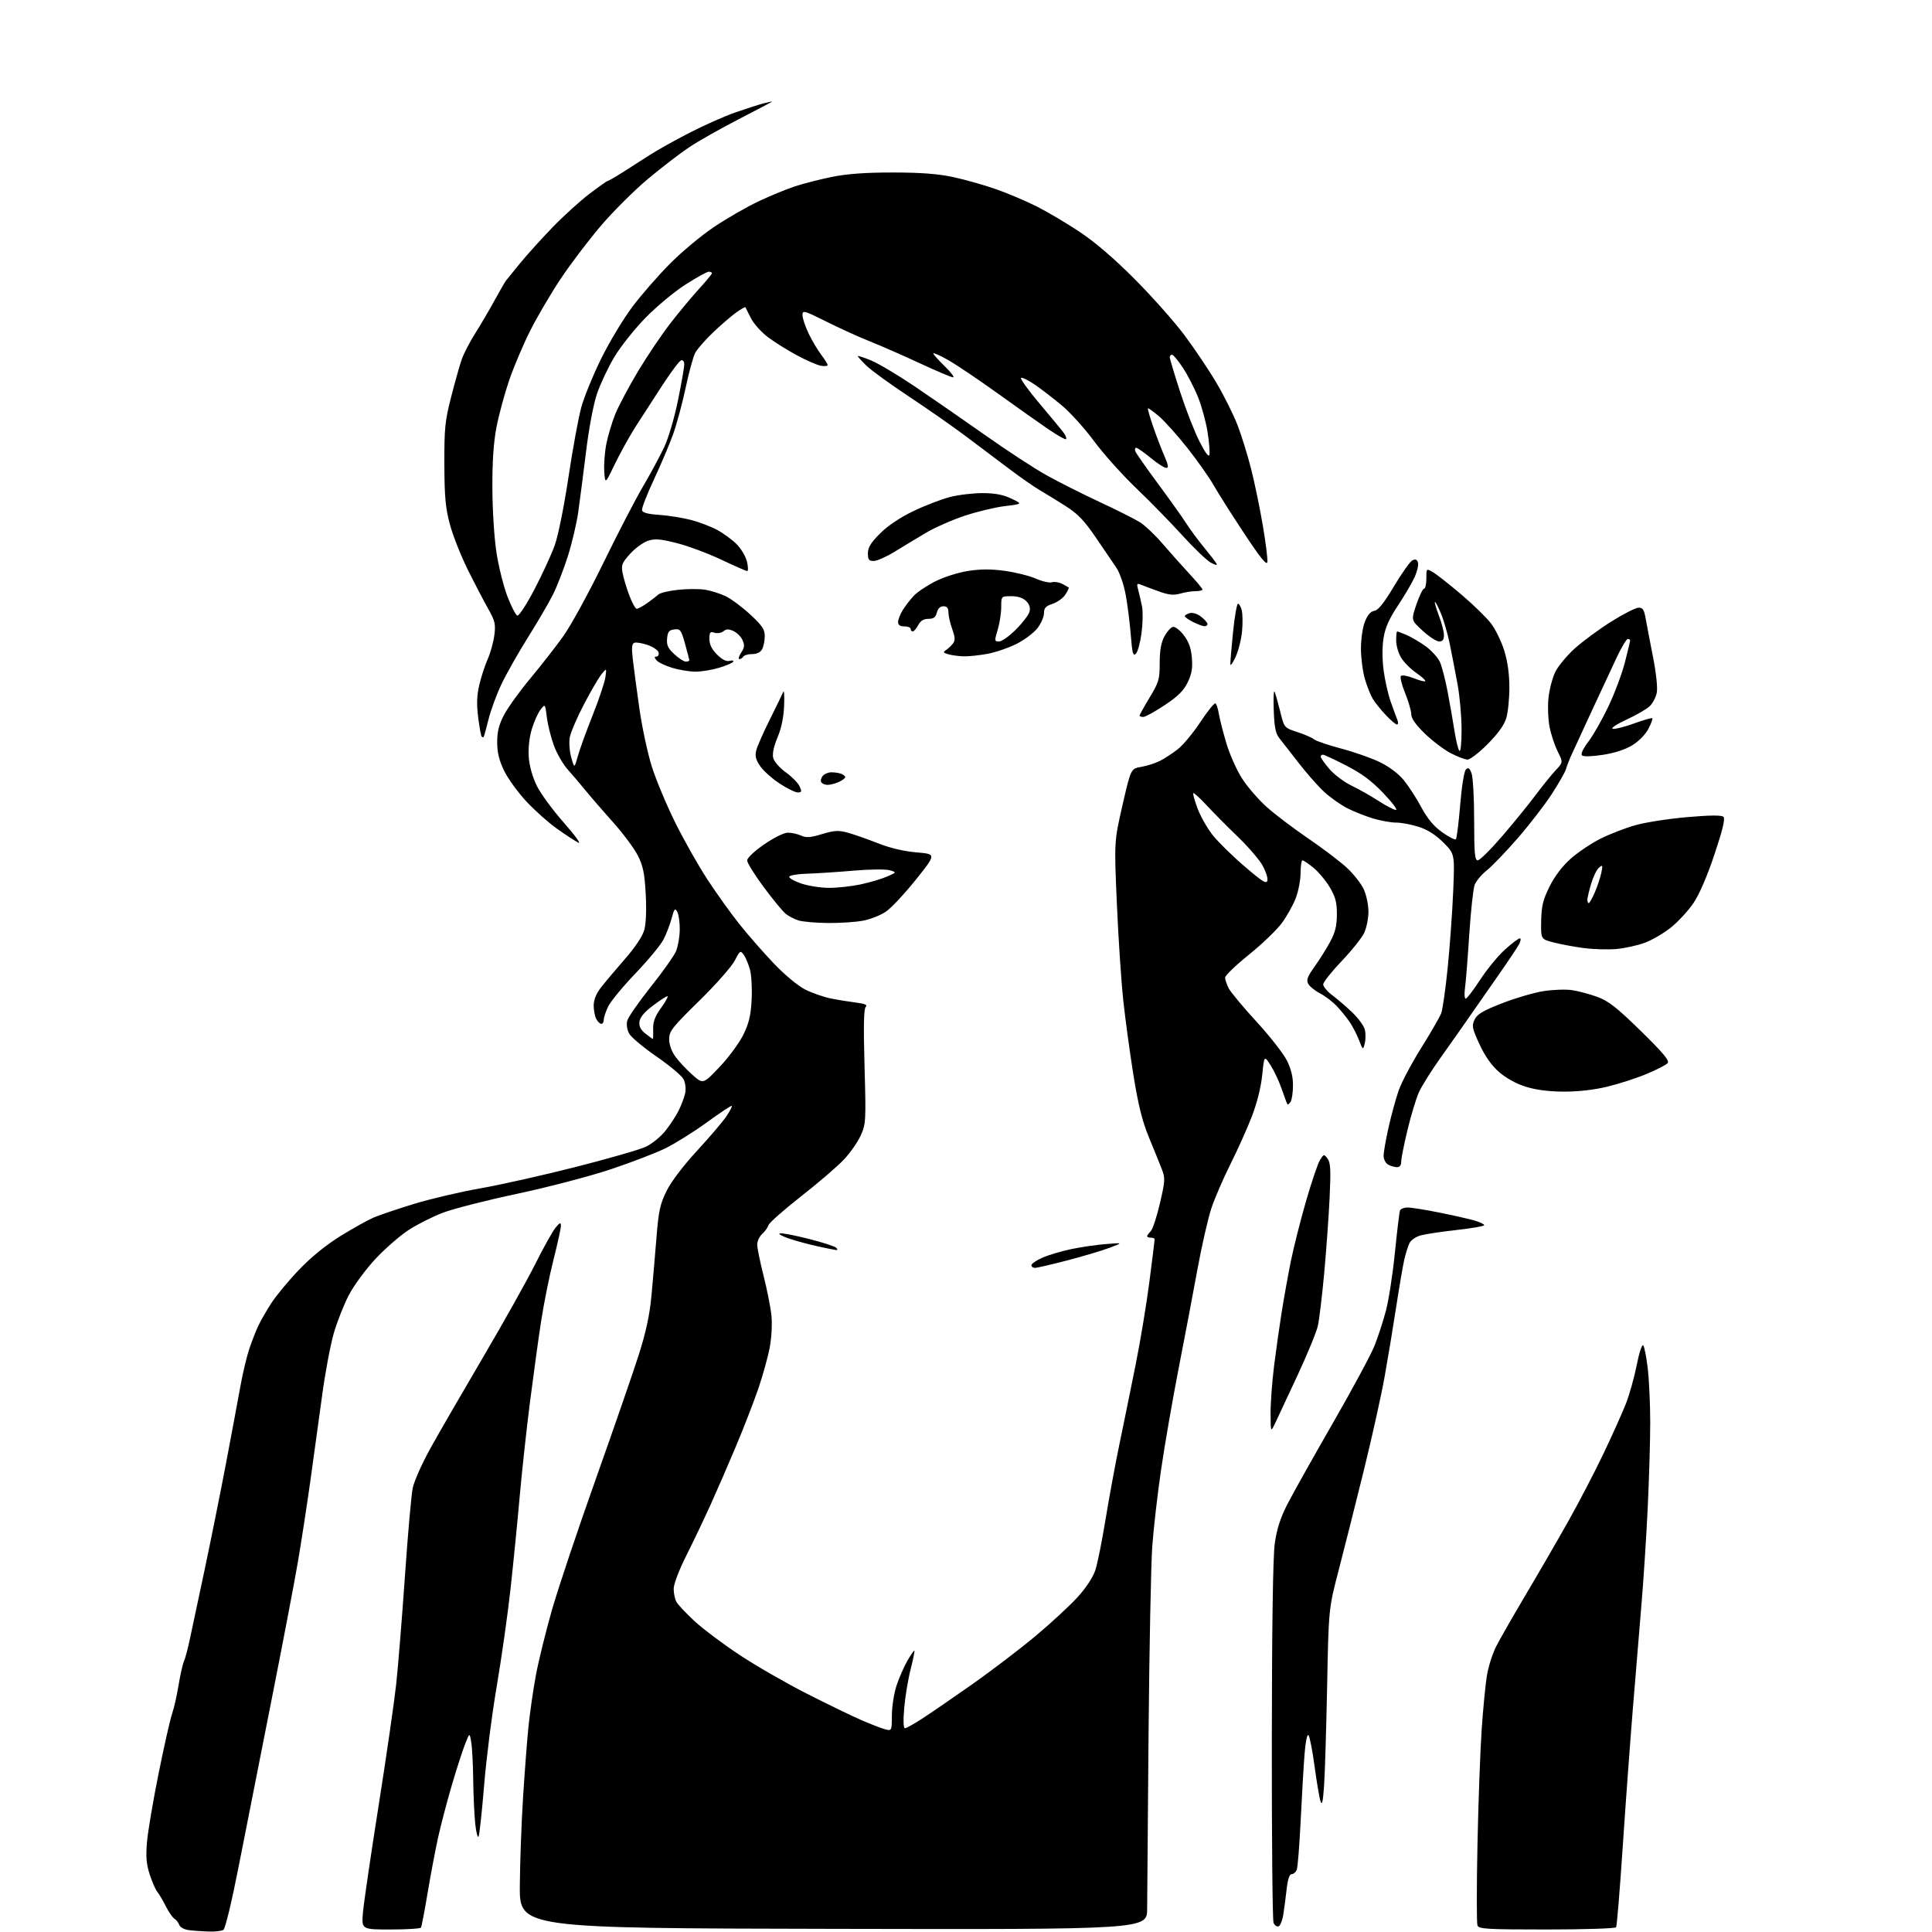 <?xml version="1.0" encoding="UTF-8" standalone="no"?>
<svg 
  version="1.1" 
  xmlns="http://www.w3.org/2000/svg" 
  xmlns:xlink="http://www.w3.org/1999/xlink" 
  xmlns:svg="http://www.w3.org/2000/svg"
  xmlns:rdf="http://www.w3.org/1999/02/22-rdf-syntax-ns#"
  xmlns:cc="http://creativecommons.org/ns#"
  xmlns:dc="http://purl.org/dc/elements/1.1/"
  viewBox="0 0 768 768"
  width="768"
  height="768"
>
<style>svg {background-color: white; }</style>"
<path stroke="none" fill="black" fill-rule="evenodd" d="M83.00,767.82C80.53,767.75 77.01,767.50 75.19,767.27C73.28,767.04 71.63,766.16 71.27,765.18C70.93,764.26 70.05,763.14 69.32,762.70C68.59,762.25 67.04,760.00 65.88,757.70C64.72,755.39 63.20,752.83 62.51,752.00C61.82,751.17 60.47,748.10 59.52,745.16C58.17,741.02 57.93,738.11 58.44,732.16C58.80,727.95 60.89,715.63 63.08,704.79C65.27,693.96 67.66,683.38 68.39,681.29C69.13,679.21 70.29,674.12 70.96,670.00C71.64,665.88 72.60,661.60 73.09,660.50C73.59,659.40 74.62,655.58 75.38,652.00C76.15,648.42 78.83,635.83 81.34,624.00C83.84,612.17 87.69,593.05 89.88,581.50C92.07,569.95 94.63,556.23 95.57,551.00C96.51,545.77 98.13,539.02 99.16,536.00C100.19,532.98 101.77,528.94 102.67,527.04C103.56,525.14 105.85,521.14 107.76,518.16C109.67,515.18 114.63,509.17 118.80,504.82C123.68,499.71 129.55,494.93 135.34,491.35C140.27,488.30 146.17,485.00 148.44,484.03C150.71,483.05 157.96,480.60 164.54,478.58C171.12,476.57 183.03,473.77 191.00,472.38C198.97,470.98 216.07,467.14 229.00,463.85C241.93,460.56 254.42,456.96 256.76,455.84C259.10,454.73 262.54,451.94 264.39,449.66C266.24,447.37 268.66,443.70 269.76,441.50C270.86,439.30 272.04,436.15 272.38,434.50C272.73,432.79 272.45,430.43 271.72,429.01C271.02,427.64 266.20,423.59 261.01,420.01C255.82,416.43 250.93,412.34 250.13,410.93C249.27,409.39 248.95,407.32 249.34,405.77C249.70,404.35 253.89,398.31 258.65,392.34C263.41,386.38 267.95,379.96 268.74,378.08C269.52,376.20 270.19,372.33 270.21,369.48C270.24,366.62 269.79,363.45 269.22,362.44C268.33,360.84 268.02,361.20 266.99,365.04C266.33,367.49 264.89,371.26 263.78,373.42C262.68,375.59 257.66,381.66 252.62,386.93C247.58,392.19 242.68,398.14 241.73,400.15C240.78,402.16 240.00,404.52 240.00,405.40C240.00,406.28 239.57,407.00 239.04,407.00C238.50,407.00 237.60,406.13 237.04,405.07C236.47,404.00 236.00,401.59 236.00,399.71C236.00,397.52 236.98,395.02 238.75,392.73C240.26,390.76 244.54,385.67 248.25,381.42C252.59,376.45 255.41,372.22 256.13,369.59C256.81,367.10 257.02,361.54 256.68,355.34C256.23,347.10 255.63,344.20 253.53,340.06C252.10,337.24 247.69,331.31 243.72,326.88C239.75,322.45 234.79,316.72 232.71,314.16C230.62,311.60 227.42,307.83 225.59,305.79C223.77,303.75 221.32,299.47 220.16,296.29C219.00,293.10 217.74,288.08 217.38,285.12C216.71,279.74 216.71,279.74 214.85,282.12C213.83,283.43 212.27,286.92 211.39,289.89C210.40,293.19 209.94,297.47 210.19,300.97C210.44,304.46 211.68,308.86 213.36,312.31C214.88,315.42 219.75,322.06 224.17,327.07C228.63,332.13 231.16,335.64 229.86,334.96C228.56,334.29 224.78,331.81 221.45,329.46C218.13,327.11 212.67,322.26 209.32,318.68C205.97,315.10 201.98,309.62 200.46,306.50C198.44,302.38 197.67,299.27 197.64,295.16C197.62,290.92 198.29,288.19 200.30,284.30C201.78,281.43 206.45,274.94 210.67,269.86C214.90,264.78 220.81,257.23 223.80,253.06C226.80,248.90 233.95,235.86 239.70,224.08C245.44,212.29 252.60,198.48 255.60,193.38C258.60,188.27 262.40,181.22 264.05,177.71C265.71,174.17 268.14,165.91 269.52,159.11C270.88,152.40 272.00,145.98 272.00,144.87C272.00,143.69 271.47,143.00 270.75,143.23C270.06,143.45 266.80,147.78 263.50,152.84C260.20,157.90 255.42,165.29 252.87,169.27C250.33,173.25 246.52,180.10 244.40,184.50C240.56,192.50 240.56,192.50 240.21,187.50C240.01,184.75 240.38,179.80 241.02,176.50C241.67,173.20 243.27,167.85 244.58,164.61C245.90,161.37 249.97,153.72 253.62,147.61C257.28,141.50 263.11,132.85 266.58,128.40C270.04,123.94 275.16,117.80 277.94,114.76C280.72,111.71 283.00,108.95 283.00,108.61C283.00,108.27 282.44,108.00 281.75,108.00C281.06,108.00 276.90,110.30 272.50,113.11C268.10,115.91 260.90,121.91 256.50,126.43C252.10,130.95 246.52,137.99 244.11,142.08C241.69,146.16 238.64,152.65 237.32,156.50C235.92,160.61 234.12,170.10 232.97,179.50C231.88,188.30 230.49,199.10 229.87,203.50C229.26,207.90 227.40,215.78 225.76,221.00C224.11,226.22 221.43,233.13 219.81,236.35C218.19,239.57 213.73,247.22 209.89,253.35C206.04,259.48 201.33,267.79 199.41,271.82C197.48,275.84 195.16,282.14 194.23,285.82C193.31,289.49 192.43,292.69 192.28,292.92C192.12,293.15 191.77,293.10 191.49,292.83C191.21,292.55 190.58,289.09 190.08,285.15C189.42,279.89 189.54,276.44 190.53,272.24C191.27,269.08 192.77,264.48 193.87,262.00C194.97,259.52 196.16,255.25 196.51,252.50C197.08,248.10 196.79,246.84 194.06,242.00C192.35,238.97 188.71,232.00 185.98,226.50C183.24,221.00 180.03,212.90 178.85,208.50C177.09,201.95 176.69,197.61 176.64,184.50C176.60,170.17 176.88,167.37 179.36,157.69C180.89,151.74 182.78,145.03 183.58,142.77C184.37,140.52 186.75,135.94 188.86,132.59C190.98,129.24 194.43,123.35 196.54,119.51C198.65,115.66 200.73,112.06 201.16,111.51C201.59,110.95 204.16,107.80 206.86,104.50C209.57,101.20 215.32,94.84 219.64,90.37C223.96,85.90 230.52,79.94 234.22,77.12C237.92,74.30 241.17,72.00 241.45,72.00C241.73,72.00 244.56,70.37 247.73,68.37C250.90,66.37 255.75,63.27 258.50,61.48C261.25,59.69 268.23,55.80 274.00,52.83C279.77,49.86 287.88,46.25 292.00,44.80C296.12,43.36 301.24,41.71 303.37,41.13C305.50,40.56 307.07,40.24 306.87,40.43C306.67,40.61 300.66,43.77 293.53,47.45C286.39,51.13 277.61,56.10 274.02,58.49C270.43,60.88 263.00,66.58 257.53,71.16C252.05,75.75 243.55,84.22 238.65,90.00C233.75,95.78 226.60,105.22 222.76,111.00C218.92,116.78 213.51,126.00 210.74,131.50C207.97,137.00 204.21,145.87 202.39,151.21C200.57,156.55 198.31,164.87 197.38,169.71C196.20,175.78 195.69,183.30 195.73,194.00C195.76,202.80 196.46,213.90 197.36,219.68C198.22,225.27 200.18,233.11 201.71,237.10C203.25,241.08 205.02,244.51 205.65,244.72C206.28,244.93 209.34,240.24 212.44,234.30C215.55,228.36 219.17,220.50 220.49,216.84C221.87,213.00 224.19,201.52 225.96,189.77C227.64,178.55 229.94,166.03 231.06,161.94C232.18,157.85 235.76,149.10 239.01,142.50C242.27,135.90 247.85,126.62 251.43,121.89C255.00,117.15 261.74,109.43 266.40,104.74C271.06,100.05 278.95,93.49 283.92,90.16C288.89,86.84 296.75,82.31 301.38,80.11C306.01,77.91 312.61,75.19 316.06,74.06C319.50,72.93 326.18,71.23 330.91,70.28C336.88,69.08 344.22,68.56 355.00,68.57C366.15,68.58 372.89,69.10 379.00,70.41C383.68,71.41 391.32,73.58 396.00,75.23C400.68,76.88 407.90,79.94 412.05,82.03C416.21,84.12 423.86,88.64 429.05,92.09C435.27,96.21 442.78,102.64 451.03,110.93C457.92,117.84 466.83,127.87 470.82,133.21C474.82,138.56 480.55,147.09 483.55,152.18C486.56,157.27 490.33,164.84 491.94,168.99C493.54,173.15 495.98,181.04 497.37,186.52C498.75,192.01 500.84,202.08 501.99,208.90C503.15,215.72 503.96,222.25 503.80,223.40C503.58,224.93 501.08,221.85 494.56,212.00C489.64,204.57 484.19,195.98 482.45,192.89C480.70,189.81 476.04,183.19 472.09,178.18C468.14,173.17 463.05,167.49 460.78,165.54C458.51,163.60 456.51,162.16 456.33,162.34C456.15,162.52 457.08,165.78 458.39,169.58C459.71,173.39 461.71,178.64 462.86,181.25C464.45,184.89 464.61,186.00 463.57,186.00C462.83,186.00 460.04,184.20 457.38,182.00C454.71,179.80 452.14,178.00 451.66,178.00C451.18,178.00 451.04,178.65 451.34,179.45C451.65,180.25 455.71,186.06 460.37,192.35C465.02,198.64 470.09,205.75 471.62,208.15C473.15,210.54 476.26,214.75 478.53,217.50C480.79,220.25 483.00,223.10 483.43,223.83C484.04,224.86 483.56,224.82 481.36,223.68C479.79,222.86 474.68,217.98 470.01,212.84C465.34,207.70 457.06,199.22 451.59,194.00C446.13,188.78 438.61,180.37 434.88,175.33C431.15,170.28 425.39,163.90 422.08,161.15C418.77,158.39 414.01,154.73 411.50,153.00C408.99,151.27 406.47,150.01 405.91,150.20C405.35,150.38 408.63,154.96 413.19,160.37C417.76,165.77 422.13,171.06 422.89,172.12C423.65,173.19 424.05,174.28 423.77,174.56C423.49,174.84 420.39,173.11 416.88,170.72C413.37,168.33 404.20,161.85 396.50,156.31C388.80,150.78 379.91,144.81 376.75,143.03C373.59,141.26 371.00,140.12 371.00,140.49C371.00,140.87 373.04,143.16 375.54,145.59C378.03,148.02 379.53,150.00 378.87,150.00C378.21,150.00 372.23,147.47 365.58,144.38C358.94,141.29 350.12,137.42 346.00,135.79C341.88,134.16 334.11,130.64 328.75,127.97C319.52,123.36 319.00,123.22 319.01,125.30C319.02,126.51 320.09,129.75 321.40,132.50C322.71,135.25 324.96,139.05 326.39,140.94C327.83,142.84 329.00,144.72 329.00,145.13C329.00,145.53 327.76,145.64 326.25,145.37C324.74,145.09 320.44,143.22 316.71,141.20C312.98,139.19 307.80,135.94 305.21,133.99C302.62,132.03 299.60,128.65 298.50,126.47C297.40,124.29 296.41,122.34 296.31,122.14C296.20,121.94 294.63,122.83 292.81,124.10C290.99,125.38 286.87,128.92 283.65,131.96C280.43,135.01 277.14,138.76 276.34,140.31C275.54,141.85 273.82,148.15 272.52,154.31C271.21,160.46 268.97,168.75 267.53,172.73C266.10,176.71 262.67,184.78 259.92,190.67C257.17,196.55 255.05,202.01 255.21,202.80C255.41,203.80 257.44,204.35 262.00,204.66C265.57,204.91 271.20,205.80 274.50,206.64C277.80,207.48 282.60,209.30 285.16,210.69C287.72,212.08 291.25,214.69 292.99,216.49C294.73,218.29 296.52,221.39 296.97,223.38C297.42,225.37 297.45,227.00 297.03,227.00C296.61,227.00 291.96,224.96 286.70,222.47C281.44,219.98 273.50,217.02 269.06,215.90C262.43,214.22 260.36,214.06 257.56,214.98C255.67,215.60 252.49,217.93 250.47,220.16C247.24,223.74 246.89,224.62 247.49,227.77C247.85,229.73 249.05,233.73 250.15,236.67C251.25,239.60 252.58,242.00 253.11,242.00C253.65,242.00 255.51,240.99 257.26,239.75C259.01,238.51 261.02,236.97 261.71,236.33C262.41,235.69 265.93,234.85 269.53,234.46C273.14,234.07 277.98,234.06 280.29,234.42C282.61,234.79 286.30,235.96 288.50,237.02C290.70,238.09 295.09,241.36 298.25,244.29C302.98,248.68 304.00,250.20 304.00,252.88C304.00,254.67 303.53,257.00 302.96,258.07C302.31,259.30 300.87,260.00 299.02,260.00C297.43,260.00 295.84,260.45 295.50,261.00C295.16,261.55 294.45,262.00 293.92,262.00C293.39,262.00 293.70,260.86 294.62,259.46C295.96,257.42 296.06,256.43 295.16,254.44C294.54,253.08 292.91,251.46 291.54,250.84C289.65,249.98 288.71,250.00 287.58,250.94C286.76,251.61 285.17,251.87 284.05,251.52C282.28,250.95 282.00,251.30 282.00,254.01C282.00,256.18 282.94,258.10 285.03,260.19C287.06,262.21 288.72,263.05 290.03,262.70C291.12,262.42 291.76,262.58 291.46,263.07C291.16,263.55 288.60,264.63 285.78,265.47C282.95,266.31 278.78,267.00 276.50,267.00C274.22,267.00 270.09,266.32 267.30,265.50C264.52,264.67 261.68,263.32 261.00,262.50C260.06,261.36 260.04,261.00 260.95,261.00C261.61,261.00 262.00,260.28 261.82,259.40C261.65,258.53 259.70,257.18 257.50,256.41C255.30,255.65 252.90,255.24 252.18,255.51C251.18,255.87 251.02,257.42 251.51,261.75C251.87,264.91 253.04,273.74 254.12,281.36C255.20,288.98 257.46,299.56 259.15,304.86C260.84,310.16 265.01,320.12 268.42,327.00C271.83,333.88 277.55,344.00 281.14,349.50C284.72,355.00 290.49,363.05 293.95,367.39C297.41,371.73 303.61,378.80 307.71,383.10C312.14,387.72 317.22,391.93 320.19,393.41C322.94,394.78 327.51,396.36 330.35,396.92C333.18,397.49 337.69,398.22 340.37,398.55C343.92,399.00 344.94,399.46 344.14,400.26C343.36,401.04 343.22,408.03 343.67,423.94C344.27,445.40 344.20,446.75 342.22,451.23C341.08,453.82 338.06,458.16 335.52,460.88C332.98,463.60 325.31,470.19 318.47,475.54C311.64,480.89 305.80,486.04 305.50,487.00C305.20,487.95 304.06,489.54 302.97,490.52C301.89,491.51 301.00,493.40 301.00,494.72C301.00,496.05 302.13,501.60 303.51,507.05C304.90,512.51 306.31,519.63 306.65,522.89C307.00,526.30 306.72,531.69 305.98,535.65C305.27,539.42 303.23,546.77 301.44,552.00C299.65,557.23 295.73,567.35 292.73,574.50C289.74,581.65 285.17,592.17 282.59,597.87C280.01,603.57 275.63,612.77 272.85,618.30C269.93,624.11 267.80,629.71 267.80,631.56C267.80,633.32 268.27,635.65 268.86,636.73C269.44,637.81 272.67,641.26 276.04,644.38C279.41,647.50 287.45,653.54 293.90,657.81C300.35,662.08 312.35,669.00 320.57,673.18C328.78,677.36 338.65,682.14 342.50,683.81C346.35,685.48 350.62,687.12 352.00,687.47C354.47,688.08 354.50,688.00 354.54,681.80C354.56,678.33 355.40,673.02 356.40,670.00C357.41,666.98 359.34,662.55 360.70,660.17C362.06,657.79 363.32,655.99 363.49,656.17C363.65,656.35 362.98,659.70 361.98,663.61C360.98,667.52 359.84,674.38 359.45,678.86C359.01,683.96 359.11,687.00 359.72,687.00C360.25,687.00 363.35,685.28 366.59,683.18C369.84,681.07 378.80,674.92 386.50,669.51C394.20,664.09 405.54,655.44 411.70,650.29C417.86,645.14 425.38,638.18 428.41,634.83C431.76,631.14 434.52,626.93 435.43,624.12C436.26,621.58 438.08,612.52 439.47,604.00C440.86,595.48 443.35,581.98 445.01,574.00C446.67,566.02 449.56,551.85 451.43,542.50C453.31,533.15 455.78,518.24 456.92,509.36C458.07,500.48 459.00,492.94 459.00,492.61C459.00,492.27 458.32,492.00 457.50,492.00C456.68,492.00 456.00,491.74 456.00,491.43C456.00,491.11 456.64,490.21 457.43,489.43C458.21,488.64 459.86,483.64 461.10,478.30C463.20,469.18 463.24,468.35 461.76,464.55C460.89,462.32 458.60,456.68 456.67,452.00C454.07,445.72 452.48,439.30 450.56,427.39C449.14,418.53 447.30,405.03 446.49,397.39C445.68,389.75 444.54,372.48 443.96,359.00C442.90,334.50 442.90,334.50 446.22,320.02C449.54,305.55 449.54,305.55 453.69,304.84C455.98,304.45 459.34,303.36 461.17,302.43C463.00,301.49 466.19,299.40 468.25,297.78C470.32,296.15 474.35,291.29 477.20,286.97C480.06,282.66 482.74,279.34 483.16,279.60C483.58,279.86 484.19,281.74 484.52,283.79C484.85,285.83 486.21,291.12 487.53,295.55C488.85,299.97 491.67,306.28 493.80,309.56C495.92,312.85 500.32,317.91 503.58,320.83C506.83,323.74 514.23,329.34 520.00,333.27C525.77,337.20 532.70,342.46 535.40,344.96C538.09,347.46 541.12,351.30 542.12,353.50C543.13,355.70 543.97,359.68 543.98,362.35C543.99,365.02 543.22,368.84 542.27,370.85C541.32,372.86 537.27,377.93 533.27,382.11C529.27,386.30 526.00,390.44 526.00,391.32C526.00,392.20 527.67,394.17 529.71,395.71C531.76,397.24 535.33,400.32 537.65,402.55C539.96,404.78 542.17,407.81 542.54,409.30C542.91,410.78 542.90,413.24 542.51,414.75C541.81,417.50 541.81,417.50 540.24,413.50C539.38,411.30 537.77,408.15 536.68,406.50C535.58,404.85 533.29,402.00 531.59,400.16C529.89,398.33 526.83,395.96 524.78,394.91C522.74,393.86 520.61,392.14 520.05,391.09C519.23,389.56 519.71,388.23 522.50,384.34C524.41,381.68 527.20,377.25 528.69,374.50C530.77,370.66 531.41,368.10 531.43,363.50C531.44,358.68 530.89,356.56 528.62,352.74C527.07,350.12 524.17,346.63 522.17,344.99C520.18,343.35 518.20,342.00 517.77,342.00C517.35,342.00 517.00,344.25 517.00,346.99C517.00,349.73 516.15,354.22 515.11,356.96C514.07,359.70 511.57,364.19 509.55,366.93C507.53,369.68 501.63,375.34 496.44,379.52C491.25,383.70 487.00,387.79 487.00,388.61C487.00,389.43 487.65,391.35 488.44,392.89C489.24,394.42 494.18,400.36 499.44,406.09C504.70,411.81 510.12,418.73 511.50,421.45C513.20,424.80 514.00,428.02 513.98,431.45C513.98,434.23 513.55,437.16 513.04,437.97C512.53,438.78 511.96,439.23 511.77,438.97C511.58,438.71 510.58,436.02 509.54,433.00C508.51,429.98 506.51,425.70 505.11,423.50C502.55,419.50 502.55,419.50 501.75,427.36C501.25,432.23 499.67,438.51 497.61,443.86C495.77,448.61 491.96,457.11 489.13,462.74C486.31,468.37 482.90,476.24 481.56,480.24C480.23,484.23 477.73,495.15 476.02,504.50C474.31,513.85 470.94,531.62 468.52,544.00C466.11,556.38 462.98,574.41 461.57,584.08C460.15,593.74 458.57,607.47 458.05,614.58C457.54,621.68 456.87,655.17 456.57,689.00C456.27,722.83 456.02,754.21 456.01,758.75C456.00,767.01 456.00,767.01 331.25,766.75C206.50,766.50 206.50,766.50 206.64,749.50C206.71,740.15 207.29,724.40 207.92,714.50C208.55,704.60 209.51,692.00 210.06,686.50C210.61,681.00 211.94,671.75 213.02,665.95C214.10,660.14 217.00,648.39 219.45,639.83C221.91,631.26 229.74,607.89 236.86,587.88C243.97,567.87 251.62,545.74 253.87,538.71C256.78,529.56 258.23,522.86 258.95,515.21C259.50,509.32 260.40,498.89 260.95,492.02C261.80,481.38 262.39,478.66 264.95,473.46C266.77,469.75 271.52,463.49 277.10,457.43C282.13,451.97 287.38,445.80 288.77,443.73C290.16,441.66 291.11,439.80 290.90,439.60C290.68,439.40 286.23,442.34 281.00,446.15C275.77,449.95 268.32,454.61 264.43,456.51C260.54,458.41 250.64,462.20 242.43,464.93C234.22,467.65 217.60,471.99 205.50,474.56C193.40,477.13 180.12,480.52 176.00,482.10C171.88,483.68 165.72,486.79 162.32,489.02C158.91,491.25 153.02,496.40 149.23,500.46C145.43,504.53 140.70,510.94 138.72,514.72C136.74,518.49 134.02,525.38 132.67,530.04C131.33,534.69 129.26,545.70 128.08,554.50C126.89,563.30 124.79,578.60 123.40,588.50C122.01,598.40 119.76,613.02 118.40,621.00C117.03,628.98 112.35,653.50 107.99,675.50C103.63,697.50 97.82,726.93 95.08,740.91C92.17,755.79 89.57,766.66 88.80,767.14C88.09,767.60 85.47,767.90 83.00,767.82zM155.30,767.00C143.71,767.00 143.71,767.00 144.28,760.25C144.60,756.54 147.38,737.52 150.47,718.00C153.55,698.48 156.71,676.65 157.49,669.50C158.26,662.35 159.83,643.00 160.97,626.50C162.11,610.00 163.50,594.26 164.06,591.52C164.62,588.78 167.84,581.58 171.21,575.52C174.58,569.46 183.95,553.25 192.04,539.50C200.13,525.75 209.45,509.10 212.76,502.50C216.06,495.90 219.71,489.38 220.85,488.00C222.57,485.94 222.94,485.81 222.97,487.26C222.99,488.22 221.65,494.32 220.01,500.81C218.36,507.30 216.13,518.43 215.05,525.55C213.96,532.67 211.96,547.27 210.59,558.00C209.23,568.73 207.40,585.60 206.53,595.50C205.66,605.40 204.02,621.82 202.90,631.99C201.77,642.16 199.31,659.48 197.43,670.49C195.55,681.50 193.32,699.05 192.46,709.50C191.61,719.95 190.62,729.17 190.26,730.00C189.91,730.83 189.30,728.58 188.92,725.00C188.54,721.42 188.18,713.55 188.11,707.50C188.04,701.45 187.69,694.74 187.33,692.60C186.69,688.69 186.69,688.69 184.84,693.41C183.82,696.01 181.43,703.42 179.53,709.89C177.64,716.35 175.20,725.66 174.12,730.57C173.04,735.48 171.17,745.35 169.98,752.50C168.78,759.65 167.60,765.84 167.34,766.25C167.09,766.66 161.67,767.00 155.30,767.00zM614.91,767.00C590.94,767.00 587.87,766.82 587.31,765.38C586.97,764.48 586.97,749.97 587.32,733.13C587.67,716.28 588.42,695.75 588.99,687.50C589.55,679.25 590.49,669.63 591.06,666.11C591.64,662.60 593.27,657.42 594.68,654.61C596.10,651.80 601.40,642.52 606.46,634.00C611.52,625.48 619.14,612.32 623.39,604.77C627.64,597.22 633.96,585.07 637.44,577.77C640.92,570.47 644.92,561.56 646.33,557.97C647.73,554.38 649.66,547.51 650.61,542.69C651.57,537.80 652.71,534.31 653.19,534.79C653.66,535.26 654.48,539.44 655.02,544.07C655.55,548.71 655.99,558.35 655.99,565.50C655.99,572.65 655.54,587.95 654.99,599.50C654.43,611.05 653.31,628.38 652.49,638.00C651.67,647.62 650.11,666.52 649.02,680.00C647.93,693.48 646.12,718.16 645.01,734.86C643.89,751.56 642.74,765.62 642.43,766.11C642.13,766.60 629.74,767.00 614.91,767.00zM508.24,765.75C507.56,765.98 506.66,765.34 506.25,764.33C505.84,763.32 505.53,730.77 505.57,692.00C505.61,646.17 506.02,618.72 506.74,613.56C507.54,607.86 508.94,603.49 511.70,598.06C513.82,593.90 521.94,579.41 529.74,565.86C537.54,552.31 545.05,538.36 546.43,534.86C547.81,531.36 549.84,525.12 550.93,521.00C552.03,516.88 553.63,506.52 554.49,498.00C555.35,489.48 556.25,481.94 556.50,481.25C556.74,480.56 558.12,480.00 559.56,480.00C561.00,480.00 566.76,480.92 572.34,482.05C577.93,483.18 584.19,484.60 586.25,485.21C588.31,485.82 590.00,486.63 590.00,487.02C590.00,487.41 585.16,488.26 579.25,488.91C573.34,489.57 566.89,490.53 564.92,491.04C562.81,491.60 560.90,492.91 560.26,494.24C559.66,495.48 558.71,498.52 558.16,501.00C557.61,503.48 556.19,511.80 555.01,519.50C553.83,527.20 551.78,539.60 550.45,547.05C549.12,554.51 545.38,571.38 542.13,584.55C538.88,597.72 534.40,615.48 532.19,624.00C528.15,639.50 528.15,639.50 527.55,670.50C527.21,687.55 526.67,705.33 526.33,710.00C525.88,716.35 525.52,717.87 524.91,716.00C524.46,714.62 523.40,708.35 522.55,702.05C521.70,695.75 520.61,690.21 520.13,689.73C519.62,689.22 518.97,692.40 518.59,697.17C518.22,701.75 517.53,713.60 517.05,723.50C516.57,733.40 515.87,742.29 515.48,743.25C515.10,744.21 514.19,745.00 513.46,745.00C512.60,745.00 511.92,746.98 511.49,750.75C511.13,753.91 510.53,758.49 510.16,760.92C509.79,763.35 508.92,765.53 508.24,765.75zM507.01,565.50C505.12,569.50 505.12,569.50 505.07,562.00C505.04,557.88 505.67,549.33 506.46,543.00C507.25,536.67 508.62,527.00 509.50,521.50C510.38,516.00 512.00,507.00 513.10,501.50C514.21,496.00 516.93,485.20 519.16,477.50C521.38,469.80 523.90,462.41 524.74,461.08C526.23,458.72 526.31,458.70 527.73,460.58C528.91,462.14 529.06,465.01 528.55,476.00C528.20,483.43 527.23,496.93 526.40,506.00C525.56,515.08 524.43,524.52 523.88,527.00C523.33,529.48 519.73,538.25 515.89,546.50C512.04,554.75 508.05,563.30 507.01,565.50zM411.43,504.00C410.64,504.00 410.00,503.52 410.00,502.94C410.00,502.36 411.96,501.02 414.36,499.96C416.75,498.90 421.87,497.37 425.73,496.56C429.58,495.75 435.83,494.83 439.62,494.53C446.50,493.98 446.50,493.98 441.00,496.04C437.98,497.18 430.41,499.43 424.18,501.05C417.96,502.67 412.22,504.00 411.43,504.00zM332.45,496.92C331.93,496.88 328.63,496.22 325.11,495.46C321.60,494.69 316.43,493.29 313.61,492.33C310.80,491.38 309.18,490.45 310.01,490.27C310.84,490.09 315.99,491.08 321.45,492.46C326.91,493.85 331.84,495.44 332.39,495.99C332.98,496.58 333.00,496.97 332.45,496.92zM555.25,463.97C554.29,463.95 552.71,463.48 551.75,462.92C550.79,462.36 550.00,460.79 550.00,459.44C550.00,458.09 550.88,453.05 551.96,448.24C553.03,443.43 554.84,436.82 555.97,433.55C557.10,430.28 561.15,422.63 564.96,416.55C568.76,410.47 572.34,404.28 572.90,402.78C573.47,401.28 574.62,393.18 575.47,384.78C576.32,376.38 577.31,362.74 577.66,354.48C578.29,339.45 578.29,339.45 573.75,334.91C570.72,331.87 567.49,329.82 563.99,328.69C561.12,327.76 557.10,327.00 555.07,327.00C553.03,327.00 548.92,326.27 545.93,325.39C542.94,324.50 538.32,322.67 535.66,321.33C533.00,319.98 528.82,317.04 526.39,314.79C523.95,312.54 519.38,307.36 516.23,303.27C513.08,299.19 509.63,294.77 508.57,293.45C507.07,291.57 506.57,289.11 506.33,282.27C506.15,277.45 506.31,274.18 506.68,275.00C507.04,275.82 508.05,279.38 508.92,282.91C510.50,289.31 510.50,289.31 515.71,291.00C518.58,291.93 521.58,293.24 522.37,293.90C523.17,294.56 528.02,296.21 533.16,297.57C538.30,298.93 545.23,301.36 548.56,302.99C552.28,304.80 555.94,307.57 558.06,310.16C559.95,312.49 563.08,317.32 565.00,320.91C567.46,325.49 569.92,328.44 573.29,330.84C575.93,332.71 578.37,333.96 578.73,333.61C579.08,333.25 579.85,327.14 580.44,320.02C581.05,312.60 582.02,306.57 582.71,305.88C583.66,304.94 584.15,305.27 584.96,307.40C585.53,308.90 586.00,317.30 586.00,326.07C586.00,339.29 586.25,342.00 587.44,342.00C588.24,342.00 592.66,337.61 597.26,332.25C601.86,326.89 607.81,319.57 610.47,316.00C613.14,312.43 616.68,308.04 618.34,306.26C621.37,303.03 621.37,303.03 619.18,298.66C617.98,296.25 616.53,291.86 615.96,288.89C615.38,285.93 615.19,280.80 615.54,277.50C615.88,274.20 617.07,269.59 618.17,267.26C619.27,264.92 622.80,260.65 626.01,257.76C629.22,254.87 635.75,250.06 640.53,247.07C645.30,244.08 650.14,241.61 651.30,241.57C653.02,241.51 653.55,242.31 654.20,246.00C654.64,248.47 655.95,255.33 657.11,261.24C658.35,267.50 658.97,273.37 658.60,275.33C658.25,277.17 656.96,279.62 655.73,280.77C654.51,281.92 650.35,284.32 646.50,286.09C642.56,287.91 640.19,289.49 641.09,289.70C641.96,289.91 645.77,288.96 649.55,287.59C653.33,286.22 656.61,285.28 656.83,285.50C657.06,285.73 656.36,287.62 655.28,289.70C654.14,291.91 651.47,294.64 648.91,296.22C646.08,297.96 641.86,299.34 637.14,300.06C632.68,300.74 629.43,300.83 628.87,300.27C628.31,299.71 629.30,297.58 631.39,294.84C633.29,292.36 636.86,286.08 639.34,280.89C641.82,275.69 644.78,267.78 645.92,263.30C647.07,258.83 648.00,254.90 648.00,254.58C648.00,254.26 647.58,254.00 647.07,254.00C646.56,254.00 644.59,257.26 642.71,261.25C640.82,265.24 636.26,275.02 632.57,283.00C628.88,290.98 625.25,298.85 624.50,300.50C623.75,302.15 622.86,304.49 622.52,305.70C622.18,306.91 619.61,311.41 616.82,315.70C614.03,319.99 607.93,327.89 603.27,333.25C598.61,338.61 593.10,344.34 591.03,345.98C588.95,347.62 586.79,350.21 586.21,351.73C585.63,353.25 584.66,362.15 584.05,371.50C583.45,380.85 582.69,390.41 582.36,392.75C582.04,395.09 582.16,396.99 582.64,396.99C583.11,396.98 585.70,393.59 588.40,389.45C591.09,385.31 595.53,379.91 598.26,377.46C600.98,375.01 603.63,373.00 604.14,373.00C604.65,373.00 604.55,374.01 603.91,375.25C603.27,376.49 599.44,382.23 595.39,388.00C591.34,393.77 586.11,401.28 583.76,404.68C581.42,408.07 576.45,415.13 572.73,420.35C569.00,425.58 565.07,431.84 564.00,434.27C562.92,436.70 560.91,443.37 559.52,449.09C558.14,454.82 557.00,460.51 557.00,461.75C557.00,463.24 556.41,463.99 555.25,463.97zM621.50,433.94C615.49,433.90 610.47,433.24 606.40,431.95C602.63,430.76 598.60,428.52 595.84,426.09C592.85,423.46 590.29,419.81 588.12,415.10C585.18,408.73 584.99,407.79 586.18,405.30C587.23,403.13 589.49,401.78 597.05,398.83C602.30,396.78 609.68,394.61 613.44,394.01C617.20,393.41 622.35,393.22 624.89,393.59C627.42,393.96 631.98,395.18 635.00,396.29C639.46,397.95 642.71,400.49 652.24,409.82C661.15,418.54 663.73,421.62 662.92,422.59C662.34,423.30 658.55,425.25 654.51,426.93C650.46,428.62 643.41,430.89 638.83,431.99C633.55,433.26 627.21,433.97 621.50,433.94zM286.01,424.17C289.58,420.41 293.83,414.67 295.43,411.42C297.71,406.81 298.45,403.73 298.78,397.50C299.02,393.10 298.73,387.69 298.13,385.47C297.53,383.25 296.41,380.58 295.64,379.52C294.32,377.72 294.12,377.85 292.06,381.88C290.86,384.23 284.51,391.42 277.94,397.86C267.16,408.43 266.00,409.90 266.00,413.09C266.00,415.26 266.96,417.93 268.50,420.06C269.88,421.95 272.92,425.19 275.25,427.26C279.50,431.01 279.50,431.01 286.01,424.17zM259.51,413.00C259.64,413.00 259.70,411.24 259.64,409.09C259.56,406.15 260.36,404.02 262.83,400.59C264.64,398.06 265.76,396.00 265.31,396.01C264.87,396.01 262.25,397.71 259.50,399.79C256.12,402.34 254.40,404.41 254.19,406.17C253.98,408.02 254.66,409.37 256.58,410.88C258.06,412.05 259.38,413.00 259.51,413.00zM642.50,377.25C639.20,377.53 633.42,377.37 629.66,376.88C625.90,376.39 620.50,375.39 617.66,374.66C612.50,373.34 612.50,373.34 612.64,366.12C612.75,360.21 613.35,357.72 615.92,352.51C617.91,348.47 620.96,344.42 624.24,341.47C627.10,338.91 632.45,335.29 636.14,333.43C639.84,331.57 646.15,329.12 650.18,328.00C654.21,326.87 663.48,325.44 670.79,324.81C680.02,324.02 684.40,324.00 685.12,324.72C685.85,325.45 684.75,330.00 681.53,339.63C678.64,348.29 675.51,355.55 673.20,358.96C671.16,361.96 667.18,366.30 664.34,368.60C661.51,370.90 656.78,373.67 653.84,374.76C650.90,375.84 645.80,376.96 642.50,377.25zM329.11,366.91C324.38,366.86 319.15,366.41 317.50,365.91C315.85,365.41 313.52,364.21 312.33,363.25C311.13,362.29 307.20,357.50 303.58,352.62C299.96,347.74 297.00,342.97 297.00,342.04C297.00,341.05 299.87,338.35 303.76,335.66C307.71,332.94 311.65,331.00 313.22,331.00C314.70,331.00 317.05,331.52 318.45,332.16C320.49,333.09 322.15,332.97 326.79,331.56C331.63,330.10 333.29,330.00 336.91,330.98C339.29,331.62 344.68,333.50 348.87,335.16C353.81,337.11 359.27,338.41 364.35,338.84C372.21,339.50 372.21,339.50 364.14,349.59C359.70,355.14 354.36,360.87 352.26,362.32C350.16,363.78 346.03,365.43 343.08,365.98C340.14,366.54 333.85,366.96 329.11,366.91zM631.56,359.00C631.86,359.00 632.94,357.09 633.95,354.75C634.97,352.41 636.13,348.93 636.53,347.02C637.19,343.88 637.10,343.67 635.63,344.89C634.74,345.63 633.33,348.52 632.50,351.30C631.68,354.09 631.00,356.96 631.00,357.68C631.00,358.41 631.25,359.00 631.56,359.00zM329.50,352.94C332.80,352.95 338.45,352.34 342.06,351.57C345.67,350.81 350.40,349.41 352.56,348.47C356.50,346.76 356.50,346.76 353.63,345.93C352.04,345.48 345.59,345.55 339.26,346.10C332.94,346.65 324.67,347.19 320.88,347.30C317.09,347.41 313.88,347.95 313.74,348.50C313.61,349.05 315.75,350.27 318.50,351.21C321.25,352.14 326.20,352.92 329.50,352.94zM503.82,349.91C504.00,348.82 503.04,346.03 501.68,343.71C500.32,341.40 495.90,336.31 491.85,332.42C487.81,328.53 482.32,322.99 479.65,320.11C476.98,317.23 474.60,315.06 474.36,315.30C474.12,315.54 474.88,318.27 476.04,321.37C477.20,324.47 479.91,329.24 482.07,331.97C484.23,334.70 489.93,340.30 494.75,344.42C502.12,350.72 503.55,351.59 503.82,349.91zM554.91,321.97C555.68,321.99 553.43,318.98 549.91,315.30C545.21,310.38 541.27,307.45 535.12,304.30C530.51,301.93 526.35,300.00 525.87,300.00C525.39,300.00 525.00,300.37 525.00,300.82C525.00,301.27 526.56,303.46 528.46,305.69C530.37,307.91 534.30,310.88 537.21,312.28C540.12,313.68 544.98,316.43 548.00,318.39C551.02,320.35 554.13,321.96 554.91,321.97zM317.12,315.00C316.11,315.00 312.84,313.40 309.86,311.43C306.88,309.47 303.43,306.37 302.18,304.55C300.48,302.08 300.08,300.51 300.60,298.37C300.98,296.79 303.42,291.23 306.03,286.00C308.63,280.77 311.04,275.82 311.37,275.00C311.70,274.18 311.85,276.65 311.70,280.50C311.53,285.07 310.62,289.46 309.08,293.14C307.56,296.79 306.95,299.67 307.37,301.33C307.72,302.74 309.96,305.28 312.38,307.02C314.79,308.75 317.25,311.25 317.85,312.58C318.80,314.66 318.70,315.00 317.12,315.00zM329.01,312.00C327.97,312.00 326.83,311.53 326.47,310.96C326.12,310.38 326.37,309.26 327.04,308.46C327.70,307.66 329.28,307.00 330.54,307.00C331.80,307.00 333.55,307.27 334.42,307.61C335.29,307.94 336.00,308.54 336.00,308.95C336.00,309.35 334.85,310.20 333.45,310.84C332.05,311.48 330.05,312.00 329.01,312.00zM229.72,300.50C230.49,297.75 233.16,290.40 235.64,284.18C238.12,277.95 240.38,271.20 240.66,269.18C241.16,265.50 241.16,265.50 239.12,268.00C238.00,269.38 234.85,274.77 232.12,280.00C229.39,285.23 226.86,291.12 226.50,293.09C226.13,295.09 226.39,298.63 227.08,301.09C228.32,305.50 228.32,305.50 229.72,300.50zM583.34,301.95C582.33,301.93 579.32,300.77 576.66,299.39C574.00,298.01 569.39,294.51 566.41,291.63C562.78,288.11 561.00,285.58 561.00,283.94C560.99,282.60 559.89,278.80 558.55,275.50C557.20,272.20 556.46,269.14 556.90,268.70C557.34,268.26 559.59,268.65 561.89,269.57C564.20,270.50 566.30,271.04 566.56,270.77C566.82,270.51 565.23,269.04 563.01,267.51C560.80,265.98 558.09,263.27 557.00,261.49C555.90,259.72 555.00,256.63 555.00,254.63C555.00,252.63 555.17,251.00 555.38,251.00C555.59,251.00 557.27,251.64 559.13,252.42C560.98,253.20 564.43,255.23 566.78,256.94C569.13,258.66 571.68,261.51 572.45,263.28C573.21,265.05 574.57,270.32 575.46,275.00C576.36,279.68 577.57,286.65 578.17,290.50C578.76,294.35 579.64,297.93 580.12,298.45C580.63,299.00 581.00,295.49 581.00,290.08C581.00,284.96 580.29,276.88 579.42,272.13C578.55,267.38 577.15,260.12 576.31,256.00C575.46,251.88 573.86,246.35 572.75,243.72C571.64,241.09 570.57,239.09 570.39,239.28C570.20,239.47 570.94,241.96 572.02,244.82C573.11,247.68 574.00,251.14 574.00,252.51C574.00,254.29 573.46,255.00 572.10,255.00C571.05,255.00 568.10,253.09 565.55,250.75C560.91,246.50 560.91,246.50 563.05,240.25C564.22,236.81 565.59,234.00 566.09,234.00C566.59,234.00 567.00,232.17 567.00,229.94C567.00,225.89 567.00,225.89 569.75,227.54C571.26,228.44 576.32,232.44 581.00,236.41C585.67,240.38 590.95,245.53 592.72,247.86C594.49,250.18 596.86,255.04 597.97,258.65C599.30,262.93 600.00,268.00 600.00,273.24C600.00,277.66 599.46,283.12 598.79,285.38C597.98,288.16 595.57,291.53 591.39,295.75C587.98,299.19 584.36,301.98 583.34,301.95zM555.31,288.00C554.81,288.00 552.82,286.31 550.88,284.25C548.94,282.19 546.64,279.34 545.77,277.92C544.89,276.50 543.46,272.94 542.59,269.99C541.72,267.05 541.00,261.58 541.00,257.84C541.00,253.97 541.68,249.34 542.59,247.08C543.65,244.42 544.88,243.02 546.33,242.81C547.85,242.59 550.14,239.74 554.08,233.13C557.16,227.98 560.43,223.34 561.35,222.82C562.57,222.14 563.19,222.33 563.64,223.50C563.98,224.38 563.41,227.00 562.38,229.30C561.35,231.61 558.35,236.74 555.71,240.71C552.21,245.96 550.66,249.46 549.99,253.56C549.43,256.98 549.43,262.00 549.99,266.35C550.50,270.28 551.78,275.98 552.85,279.00C553.92,282.02 555.11,285.29 555.50,286.25C555.89,287.21 555.81,288.00 555.31,288.00zM454.45,285.00C453.65,285.00 453.00,284.75 453.00,284.45C453.00,284.14 454.80,280.91 457.00,277.26C460.67,271.18 461.00,270.03 461.00,263.55C461.00,258.55 461.55,255.45 462.87,252.98C463.89,251.07 465.43,249.36 466.27,249.19C467.12,249.03 469.06,250.52 470.58,252.52C472.57,255.12 473.47,257.66 473.79,261.51C474.13,265.60 473.73,267.92 472.11,271.27C470.51,274.58 468.26,276.80 462.95,280.33C459.07,282.90 455.25,285.00 454.45,285.00zM491.19,261.09C490.08,263.51 489.13,264.85 489.08,264.06C489.04,263.27 489.52,257.53 490.15,251.31C490.78,245.09 491.67,240.00 492.13,240.00C492.59,240.00 493.25,241.17 493.61,242.59C493.97,244.01 494.03,247.76 493.74,250.92C493.45,254.08 492.31,258.66 491.19,261.09zM272.61,263.00C273.37,263.00 274.00,262.77 274.00,262.48C274.00,262.20 273.25,259.25 272.32,255.94C270.78,250.40 270.43,249.93 268.07,250.20C265.97,250.45 265.44,251.10 265.18,253.79C264.93,256.41 265.51,257.67 268.04,260.04C269.78,261.67 271.84,263.00 272.61,263.00zM383.07,260.90C381.10,260.85 378.38,260.48 377.00,260.10C374.96,259.52 374.77,259.22 376.00,258.45C376.82,257.93 378.06,256.78 378.76,255.89C379.77,254.59 379.72,253.46 378.51,250.02C377.68,247.67 377.00,244.68 377.00,243.37C377.00,241.67 376.44,241.00 375.02,241.00C373.74,241.00 372.82,241.89 372.41,243.50C371.93,245.40 371.13,246.00 369.06,246.00C367.18,246.00 365.92,246.77 365.00,248.50C364.26,249.88 363.29,251.00 362.83,251.00C362.37,251.00 362.00,250.55 362.00,250.00C362.00,249.45 360.88,249.00 359.50,249.00C357.78,249.00 357.00,248.45 357.00,247.25C357.01,246.29 357.84,244.15 358.87,242.50C359.89,240.85 361.86,238.30 363.25,236.82C364.64,235.35 368.49,232.77 371.82,231.09C375.20,229.39 380.95,227.56 384.85,226.96C389.84,226.18 394.04,226.18 399.54,226.94C403.78,227.53 409.29,228.92 411.78,230.02C414.28,231.13 417.14,231.77 418.12,231.46C419.11,231.15 420.95,231.43 422.21,232.08C423.47,232.74 424.65,233.40 424.83,233.55C425.01,233.70 424.41,234.97 423.50,236.36C422.58,237.76 420.30,239.41 418.42,240.03C415.70,240.92 415.00,241.69 415.00,243.73C415.00,245.15 413.85,247.82 412.44,249.67C411.02,251.52 407.29,254.34 404.14,255.93C400.99,257.52 395.76,259.31 392.52,259.91C389.28,260.51 385.03,260.96 383.07,260.90zM451.54,259.86C450.42,261.01 450.08,259.79 449.50,252.36C449.11,247.49 448.19,240.27 447.46,236.33C446.73,232.38 445.08,227.61 443.81,225.73C442.54,223.84 438.86,218.43 435.62,213.69C431.00,206.91 428.44,204.24 423.62,201.18C420.26,199.04 415.70,196.24 413.50,194.96C411.30,193.69 405.90,189.94 401.50,186.63C397.10,183.32 389.23,177.40 384.00,173.47C378.77,169.55 368.52,162.38 361.22,157.56C353.92,152.73 346.38,147.26 344.47,145.41C342.56,143.55 341.00,141.83 341.00,141.57C341.00,141.32 343.36,142.08 346.25,143.27C349.14,144.46 356.90,149.07 363.50,153.52C370.10,157.97 382.62,166.64 391.33,172.78C400.04,178.93 411.06,186.15 415.83,188.81C420.60,191.48 430.12,196.28 437.00,199.49C443.88,202.69 451.14,206.34 453.14,207.60C455.15,208.86 459.20,212.70 462.14,216.13C465.09,219.57 469.86,224.92 472.75,228.03C475.64,231.14 478.00,233.98 478.00,234.34C478.00,234.70 476.76,235.00 475.24,235.00C473.73,235.00 470.97,235.43 469.12,235.97C466.51,236.71 464.60,236.51 460.63,235.08C457.81,234.06 454.65,232.88 453.60,232.45C451.90,231.75 451.78,231.98 452.48,234.59C452.91,236.19 453.58,239.14 453.98,241.13C454.37,243.13 454.28,247.86 453.78,251.63C453.28,255.41 452.27,259.11 451.54,259.86zM397.15,255.00C398.22,255.00 401.25,252.85 403.87,250.22C406.50,247.59 408.92,244.41 409.25,243.15C409.65,241.61 409.22,240.22 407.93,238.93C406.67,237.67 404.62,237.00 402.00,237.00C398.00,237.00 398.00,237.00 398.00,241.34C398.00,243.73 397.37,247.78 396.60,250.34C395.26,254.77 395.29,255.00 397.15,255.00zM478.75,248.94C478.06,248.90 476.04,248.14 474.25,247.25C472.46,246.37 471.00,245.32 471.00,244.94C471.00,244.55 471.89,244.00 472.99,243.71C474.13,243.41 476.04,244.03 477.49,245.17C478.87,246.26 480.00,247.56 480.00,248.07C480.00,248.58 479.44,248.97 478.75,248.94zM347.31,223.00C345.40,223.00 345.00,222.47 345.00,219.95C345.00,217.64 346.17,215.73 349.85,212.05C352.94,208.96 357.76,205.73 363.10,203.17C367.72,200.95 374.26,198.43 377.64,197.57C381.02,196.70 386.87,196.01 390.64,196.02C395.55,196.04 398.78,196.65 402.00,198.19C406.50,200.33 406.50,200.33 399.50,201.18C395.65,201.64 388.43,203.37 383.47,205.02C378.50,206.67 371.52,209.75 367.97,211.87C364.41,213.98 358.83,217.35 355.56,219.36C352.29,221.36 348.58,223.00 347.31,223.00zM480.77,180.74C480.98,179.77 480.65,175.76 480.04,171.82C479.43,167.89 477.76,161.70 476.32,158.08C474.89,154.46 472.16,149.14 470.26,146.25C468.36,143.36 466.40,141.00 465.90,141.00C465.41,141.00 465.00,141.47 465.00,142.04C465.00,142.62 466.86,148.80 469.12,155.79C471.39,162.78 474.85,171.65 476.82,175.50C479.13,180.05 480.52,181.88 480.77,180.74z" />

</svg>